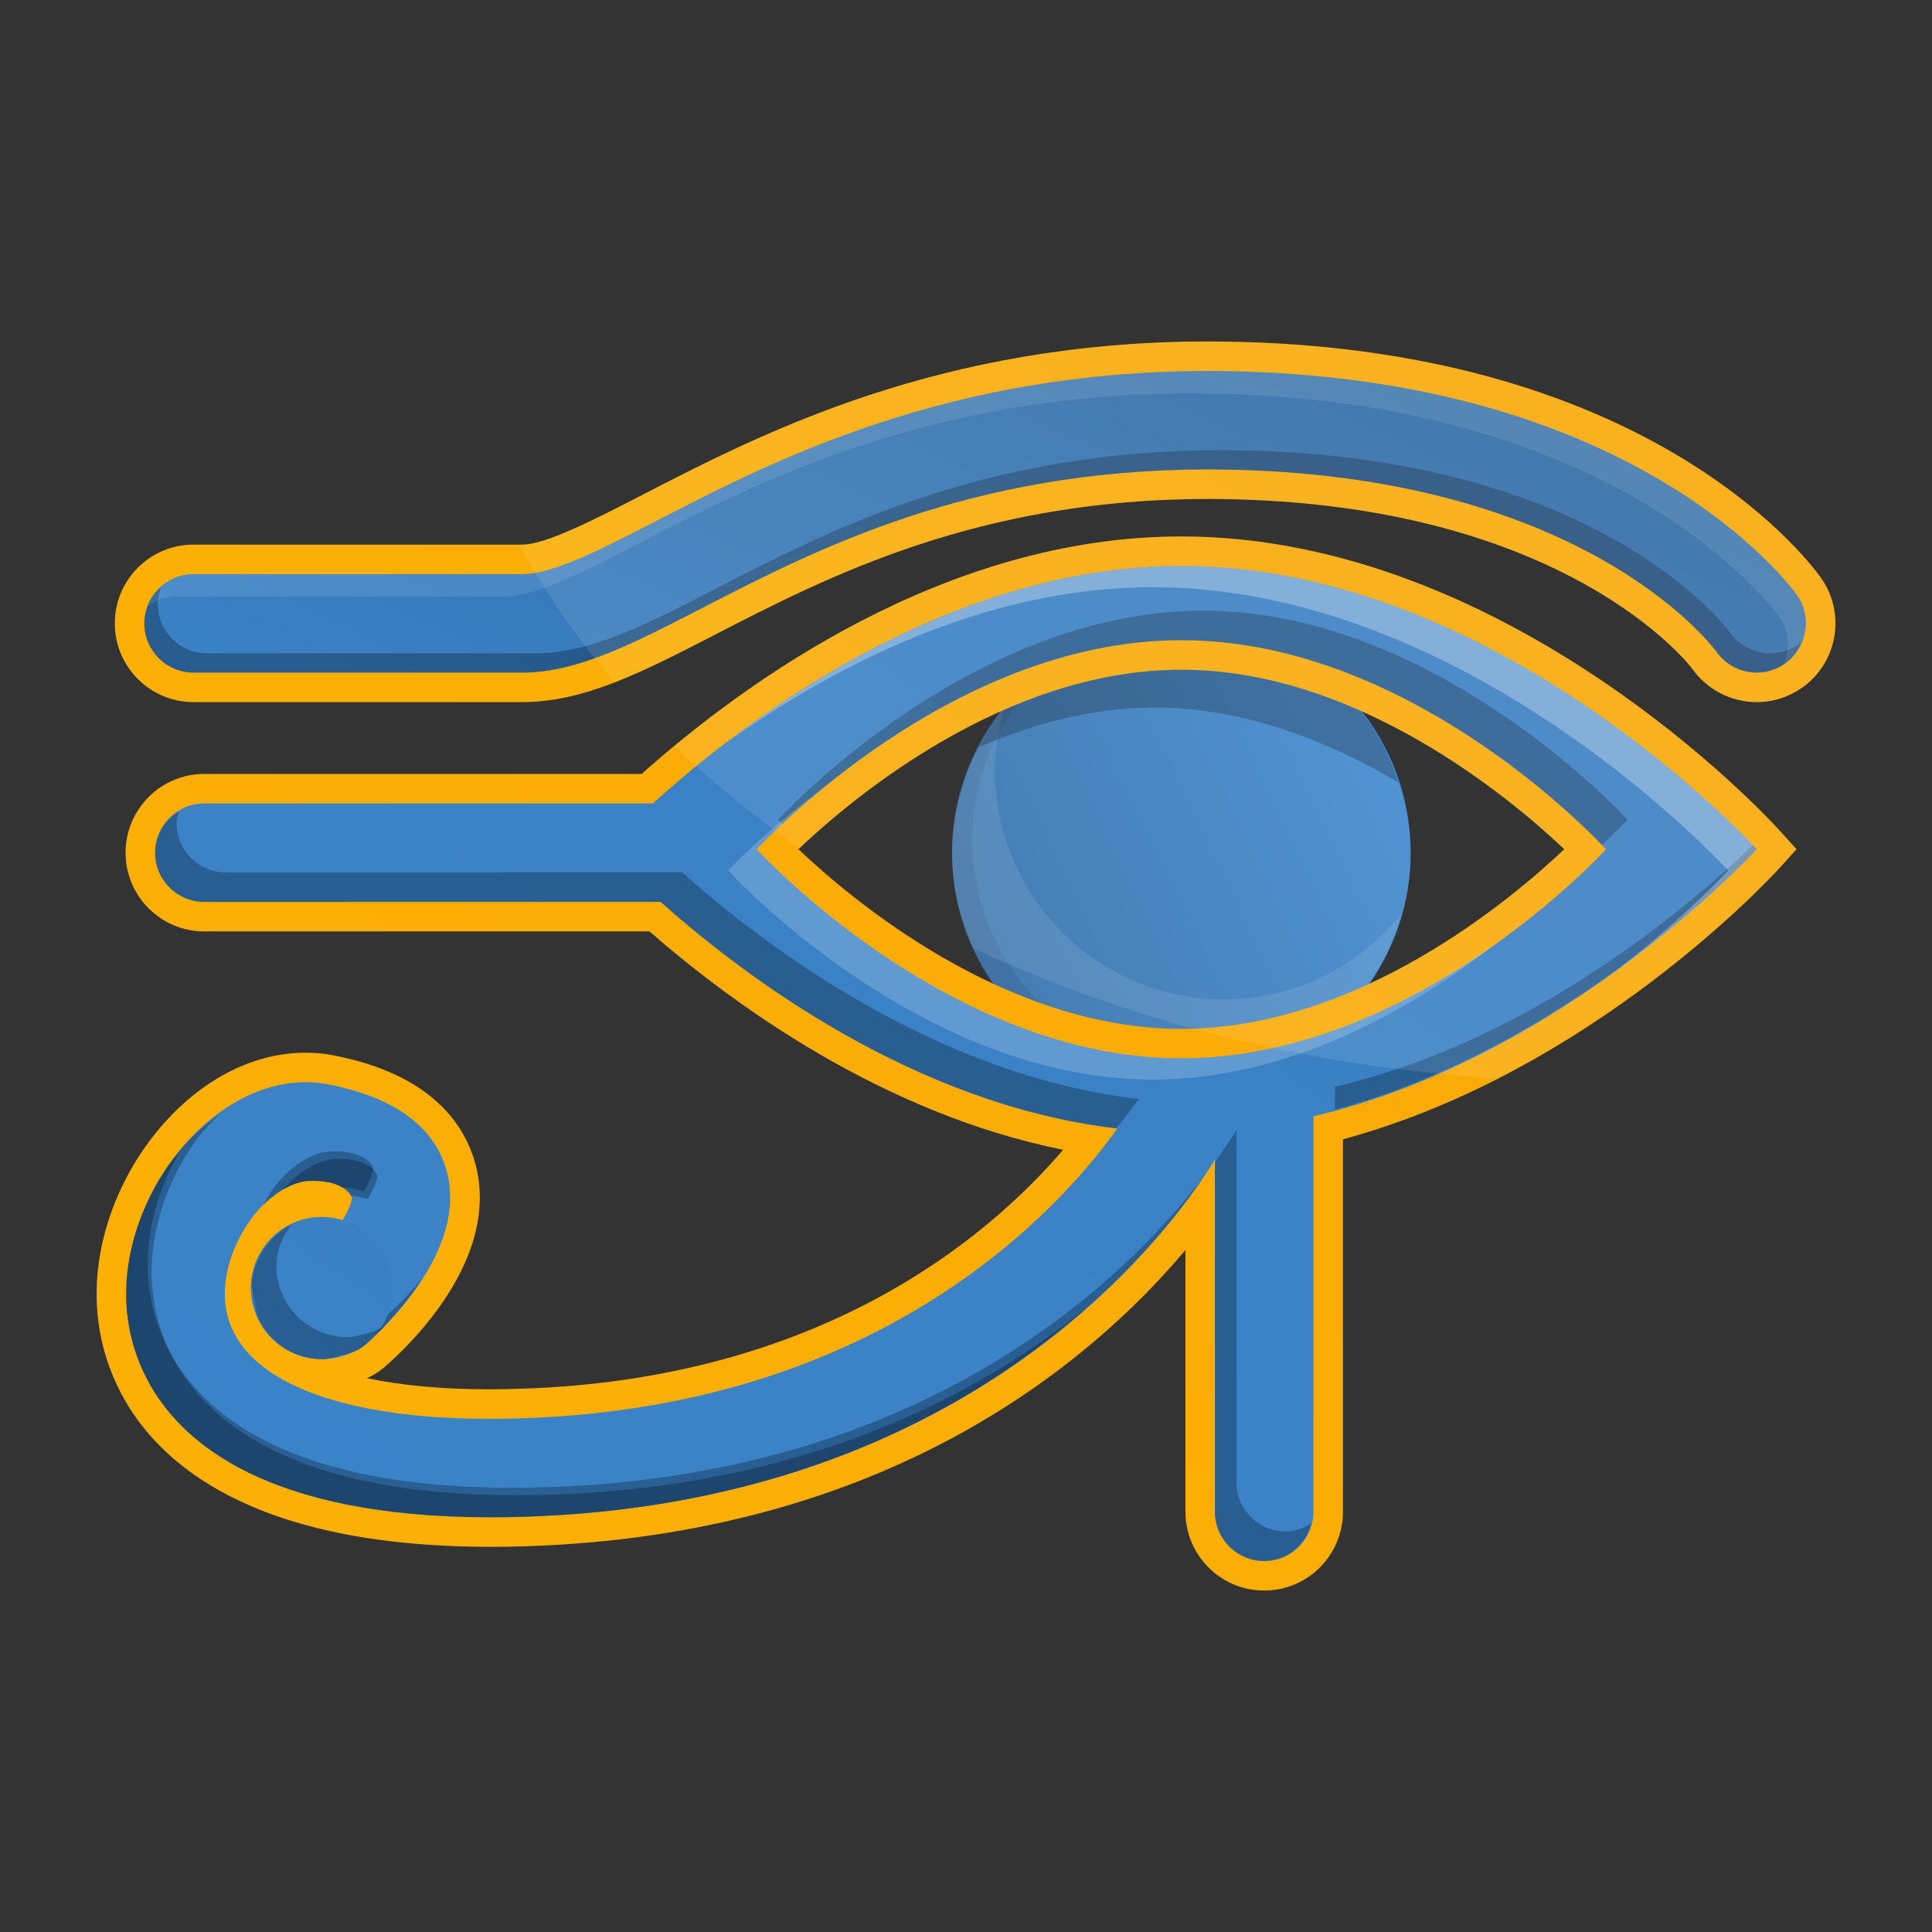 <svg xmlns="http://www.w3.org/2000/svg" width="60" height="60" viewBox="0 0 60 60" fill="none">
  <rect x="0" y="0" width="60" height="60" fill="#333333" stroke="none"/>
  <path d="M43.808 26.481C43.808 30.413 40.62 33.602 36.688 33.602C32.755 33.602 29.567 30.413 29.567 26.481C29.567 22.548 32.755 19.36 36.688 19.36C40.62 19.36 43.808 22.548 43.808 26.481Z" fill="url(#paint0_linear_2043_544)"/>
  <path opacity="0.1" d="M37.317 33.205C33.385 33.205 30.196 30.017 30.196 26.085C30.196 23.716 31.365 21.633 33.145 20.338C31.016 21.569 29.567 23.845 29.567 26.481C29.567 30.413 32.755 33.601 36.687 33.601C38.252 33.601 39.685 33.082 40.86 32.227C39.813 32.833 38.614 33.205 37.317 33.205Z" fill="#000917"/>
  <path opacity="0.1" d="M38.019 31.037C34.086 31.037 30.898 27.848 30.898 23.916C30.898 23.25 31.018 22.618 31.189 22.007C30.191 23.233 29.567 24.776 29.567 26.481C29.567 30.413 32.755 33.601 36.688 33.601C39.954 33.601 42.678 31.389 43.516 28.39C42.211 29.992 40.246 31.037 38.019 31.037Z" fill="white"/>
  <g opacity="0.3">
    <path d="M35.847 33.126C35.109 33.126 34.387 33.044 33.681 32.914C34.597 33.343 35.609 33.601 36.688 33.601C38.434 33.601 40.013 32.948 41.252 31.904C39.605 32.616 37.776 33.126 35.847 33.126Z" fill="#000917"/>
    <path d="M30.398 23.209C32.053 22.489 33.898 21.973 35.847 21.973C38.683 21.973 41.313 23.048 43.432 24.3C42.507 21.441 39.854 19.36 36.687 19.36C33.941 19.36 31.585 20.932 30.398 23.209Z" fill="#000917"/>
  </g>
  <path d="M36.687 16.66C29.365 16.66 23.139 21.172 19.926 24.035H6.345C4.995 24.035 3.899 25.131 3.899 26.481C3.899 27.831 4.995 28.927 6.345 28.927H20.171C22.7 31.137 27.379 34.579 33.017 35.708C30.634 38.488 25.447 42.833 16.184 43.128C15.844 43.14 15.512 43.146 15.19 43.146C13.747 43.146 12.463 43.027 11.394 42.8C11.597 42.711 11.783 42.594 11.947 42.453C12.804 41.704 15.542 39.04 14.763 36.144C14.431 34.926 13.395 33.355 10.334 32.77C10.056 32.716 9.773 32.692 9.489 32.692C7.703 32.692 5.93 33.701 4.622 35.463C3.221 37.353 2.257 40.393 3.756 43.263C4.896 45.44 7.817 48.038 15.246 48.038C15.601 48.038 15.969 48.032 16.342 48.02C27.555 47.661 33.858 42.337 36.815 38.82V46.951C36.815 48.3 37.911 49.396 39.26 49.396C40.61 49.396 41.706 48.3 41.706 46.951V35.383C49.416 33.295 54.991 27.255 55.233 26.992L55.794 26.374L55.233 25.756C54.896 25.385 46.845 16.66 36.687 16.66ZM36.687 31.951C31.204 31.951 26.447 27.941 24.796 26.373C26.444 24.806 31.189 20.799 36.687 20.799C42.169 20.799 46.926 24.806 48.58 26.373C46.926 27.941 42.169 31.951 36.687 31.951Z" fill="url(#paint1_linear_2043_544)"/>
  <path d="M56.547 17.938C56.019 17.203 50.987 10.741 37.902 10.607L37.529 10.604C29.183 10.604 23.652 13.459 19.988 15.349C18.495 16.119 16.955 16.913 16.22 16.913H6.011C4.661 16.913 3.565 18.009 3.565 19.359C3.565 20.709 4.661 21.805 6.011 21.805H16.22C18.143 21.805 19.95 20.873 22.243 19.691C25.677 17.92 30.377 15.495 37.526 15.495L37.854 15.498C48.676 15.612 52.528 20.73 52.558 20.774C53.018 21.42 53.764 21.805 54.556 21.805C55.06 21.805 55.547 21.649 55.971 21.354C57.07 20.574 57.333 19.046 56.547 17.938Z" fill="url(#paint2_linear_2043_544)"/>
  <path d="M54.556 26.375C54.556 26.375 46.556 17.576 36.687 17.576C29.33 17.576 23.016 22.463 20.276 24.952H6.345C5.5 24.952 4.816 25.636 4.816 26.481C4.816 27.326 5.5 28.01 6.345 28.01H20.517C23.1 30.313 28.397 34.313 34.698 35.048C32.958 37.491 27.459 43.687 16.217 44.045C11.478 44.212 8.232 43.239 7.28 41.417C6.629 40.178 7.16 38.712 7.814 37.831C8.444 36.983 9.172 36.691 9.591 36.675C10.742 36.633 10.916 37.174 10.922 37.174C10.947 37.315 10.818 37.599 10.623 37.922C10.422 37.861 10.22 37.796 9.999 37.796C8.78 37.796 7.793 38.784 7.793 40.002C7.793 41.221 8.78 42.209 9.999 42.209C10.221 42.209 10.423 42.143 10.625 42.082C10.882 42.034 11.132 41.945 11.344 41.761C11.881 41.292 14.536 38.835 13.876 36.383C13.496 34.983 12.248 34.069 10.164 33.672C8.495 33.355 6.664 34.251 5.359 36.01C4.123 37.676 3.266 40.343 4.568 42.836C5.607 44.819 8.307 47.121 15.246 47.121C15.593 47.121 15.948 47.115 16.312 47.103C30.257 46.657 36.366 38.226 37.731 36.014V46.95C37.731 47.795 38.415 48.479 39.26 48.479C40.105 48.479 40.789 47.795 40.789 46.95V34.668C48.677 32.817 54.556 26.375 54.556 26.375ZM36.687 32.868C29.403 32.868 23.499 26.375 23.499 26.375C23.499 26.375 29.403 19.881 36.687 19.881C43.971 19.881 49.875 26.375 49.875 26.375C49.875 26.375 43.971 32.868 36.687 32.868Z" fill="url(#paint3_linear_2043_544)"/>
  <g opacity="0.3">
    <path d="M6.345 28.01H20.517C23.095 30.308 28.376 34.294 34.66 35.041C34.931 34.71 35.182 34.391 35.366 34.132C29.065 33.397 23.768 29.396 21.185 27.093H7.013C6.168 27.093 5.484 26.409 5.484 25.564C5.484 25.436 5.527 25.321 5.557 25.202C5.121 25.471 4.816 25.931 4.816 26.481C4.816 27.326 5.5 28.01 6.345 28.01Z" fill="#000917"/>
    <path d="M50.544 25.458C50.544 25.458 44.639 18.964 37.355 18.964C30.072 18.964 24.168 25.458 24.168 25.458C24.168 25.458 24.254 25.547 24.295 25.59C26.101 23.885 30.939 19.881 36.688 19.881C43.538 19.881 49.102 25.558 49.748 26.242C50.231 25.786 50.544 25.458 50.544 25.458Z" fill="#000917"/>
    <path d="M8.173 37.434C8.704 36.903 9.25 36.688 9.591 36.675C10.129 36.655 10.44 36.766 10.634 36.886C10.646 36.886 10.655 36.879 10.667 36.879C10.889 36.879 11.09 36.944 11.292 37.005C11.486 36.682 11.615 36.398 11.591 36.257C11.585 36.257 11.411 35.716 10.259 35.758C9.84 35.774 9.113 36.066 8.482 36.914C8.37 37.065 8.272 37.253 8.173 37.434Z" fill="#000917"/>
    <path d="M41.458 33.751V34.46C48.998 32.412 54.556 26.375 54.556 26.375C54.556 26.375 54.51 26.324 54.435 26.246C52.625 27.996 47.696 32.287 41.458 33.751Z" fill="#000917"/>
    <path d="M39.929 47.562C39.084 47.562 38.4 46.879 38.4 46.033V35.097C38.244 35.35 38.017 35.693 37.732 36.087V46.95C37.732 47.795 38.416 48.479 39.261 48.479C39.977 48.479 40.551 47.977 40.717 47.313C40.483 47.457 40.224 47.562 39.929 47.562Z" fill="#000917"/>
    <path d="M16.981 46.186C16.616 46.198 16.261 46.204 15.915 46.204C8.975 46.204 6.275 43.902 5.236 41.919C4.099 39.741 4.61 37.43 5.581 35.77C5.511 35.857 5.428 35.918 5.36 36.009C4.124 37.676 3.266 40.342 4.568 42.836C5.608 44.818 8.307 47.12 15.247 47.12C15.593 47.12 15.948 47.115 16.313 47.103C29.309 46.688 35.494 39.341 37.382 36.552C34.912 39.767 28.74 45.81 16.981 46.186Z" fill="#000917"/>
    <path d="M11.344 41.761C11.624 41.517 12.473 40.726 13.134 39.684C12.656 40.257 12.201 40.679 12.012 40.844C11.8 41.028 11.55 41.117 11.293 41.165C11.091 41.226 10.889 41.292 10.667 41.292C9.449 41.292 8.461 40.304 8.461 39.085C8.461 38.815 8.526 38.563 8.614 38.324C8.128 38.725 7.801 39.308 7.796 39.987C7.843 40.159 7.86 40.335 7.947 40.501C8.313 41.2 9.023 41.771 10.02 42.204C10.233 42.2 10.43 42.141 10.625 42.082C10.882 42.034 11.132 41.944 11.344 41.761Z" fill="#000917"/>
  </g>
  <path d="M54.555 20.888C54.077 20.888 53.605 20.664 53.307 20.243C53.149 20.025 49.117 14.698 37.863 14.581C37.749 14.581 37.636 14.578 37.526 14.578C30.15 14.578 25.342 17.06 21.816 18.878C19.639 20.001 17.919 20.888 16.22 20.888H6.01C5.165 20.888 4.481 20.204 4.481 19.359C4.481 18.514 5.165 17.83 6.01 17.83H16.22C17.178 17.83 18.677 17.057 20.415 16.161C24.008 14.306 29.409 11.521 37.528 11.521C37.651 11.521 37.77 11.524 37.893 11.524C50.82 11.658 55.603 18.197 55.803 18.475C56.29 19.162 56.129 20.117 55.439 20.607C55.17 20.795 54.863 20.888 54.555 20.888Z" fill="url(#paint4_linear_2043_544)"/>
  <path opacity="0.3" d="M55.859 20.008C55.59 20.196 55.282 20.288 54.975 20.288C54.497 20.288 54.026 20.064 53.727 19.643C53.569 19.425 49.537 14.098 38.283 13.982C38.169 13.982 38.056 13.979 37.946 13.979C30.57 13.979 25.762 16.46 22.236 18.279C20.059 19.401 18.339 20.288 16.64 20.288H6.43C5.585 20.288 4.901 19.605 4.901 18.759C4.901 18.569 4.946 18.391 5.009 18.224C4.691 18.504 4.481 18.901 4.481 19.359C4.481 20.204 5.165 20.888 6.01 20.888H16.22C17.919 20.888 19.639 20.001 21.816 18.878C25.342 17.06 30.15 14.578 37.526 14.578C37.636 14.578 37.749 14.581 37.863 14.581C49.117 14.698 53.149 20.025 53.307 20.243C53.605 20.664 54.077 20.888 54.555 20.888C54.863 20.888 55.17 20.795 55.439 20.607C55.692 20.428 55.847 20.177 55.952 19.909C55.917 19.939 55.897 19.98 55.859 20.008Z" fill="#000917"/>
  <path opacity="0.1" d="M55.803 18.475C55.603 18.198 50.819 11.658 37.893 11.524C37.77 11.524 37.651 11.521 37.528 11.521C29.409 11.521 24.008 14.306 20.415 16.161C18.677 17.057 17.178 17.83 16.22 17.83H6.01C5.349 17.83 4.8 18.254 4.586 18.841C4.839 18.656 5.134 18.526 5.471 18.526H15.68C16.639 18.526 18.138 17.752 19.876 16.856C23.468 15.002 28.87 12.216 36.989 12.216C37.111 12.216 37.231 12.219 37.353 12.219C50.28 12.353 55.064 18.893 55.264 19.171C55.575 19.61 55.595 20.15 55.407 20.617C55.417 20.611 55.429 20.614 55.439 20.607C56.129 20.117 56.29 19.162 55.803 18.475Z" fill="white"/>
  <path d="M12.206 40.002C12.206 41.221 11.218 42.209 9.999 42.209C8.781 42.209 7.793 41.221 7.793 40.002C7.793 38.784 8.781 37.796 9.999 37.796C11.218 37.796 12.206 38.784 12.206 40.002Z" fill="url(#paint5_linear_2043_544)"/>
  <g opacity="0.3">
    <path d="M36.687 17.576C30.859 17.576 25.698 20.641 22.436 23.154C25.71 20.795 30.476 18.236 35.8 18.236C45.669 18.236 53.669 27.034 53.669 27.034C53.669 27.034 52.312 28.514 50.051 30.255C52.846 28.242 54.556 26.375 54.556 26.375C54.556 26.375 46.556 17.576 36.687 17.576Z" fill="white"/>
  </g>
  <g opacity="0.3">
    <path d="M17.104 46.419C16.74 46.431 16.384 46.437 16.038 46.437C9.098 46.437 6.399 44.135 5.36 42.152C4.058 39.659 4.915 36.992 6.151 35.326C6.361 35.043 6.603 34.822 6.837 34.585C6.307 34.968 5.798 35.419 5.36 36.01C4.124 37.676 3.266 40.343 4.568 42.836C5.608 44.819 8.307 47.121 15.247 47.121C15.593 47.121 15.948 47.115 16.313 47.103C24.804 46.832 30.373 43.596 33.755 40.606C30.316 43.386 24.949 46.169 17.104 46.419Z" fill="#000917"/>
    <path d="M11.714 36.49C11.708 36.49 11.534 35.949 10.383 35.992C10.005 36.006 9.38 36.267 8.799 36.933C9.105 36.76 9.386 36.683 9.591 36.675C10.606 36.638 10.849 37.035 10.9 37.134C11.077 37.151 11.249 37.188 11.415 37.238C11.61 36.915 11.739 36.631 11.714 36.49Z" fill="#000917"/>
    <path d="M10.791 41.525C9.572 41.525 8.584 40.537 8.584 39.318C8.584 38.828 8.775 38.399 9.045 38.033C9.045 38.033 9.045 38.033 9.045 38.033C8.721 38.191 8.459 38.437 8.25 38.723C8.219 38.765 8.191 38.807 8.163 38.851C7.975 39.153 7.841 39.496 7.818 39.877C7.854 40.144 7.913 40.661 8.034 40.961C8.393 41.693 9.129 42.208 9.999 42.208C10.221 42.208 10.423 42.143 10.625 42.082C10.882 42.034 11.132 41.944 11.344 41.761C11.463 41.657 11.696 41.441 11.965 41.162C11.971 41.156 11.975 41.152 11.98 41.146C11.802 41.261 11.618 41.361 11.417 41.398C11.215 41.459 11.013 41.525 10.791 41.525Z" fill="#000917"/>
  </g>
  <path opacity="0.2" d="M25.728 24.34C23.811 25.756 22.612 27.034 22.612 27.034C22.612 27.034 28.516 33.528 35.8 33.528C40.371 33.528 44.394 30.973 46.76 29.067C44.341 30.855 40.752 32.868 36.687 32.868C29.404 32.868 23.499 26.375 23.499 26.375C23.499 26.375 24.323 25.471 25.728 24.34Z" fill="white"/>
  <path opacity="0.1" d="M37.902 10.607L37.529 10.604C29.183 10.604 23.653 13.459 19.989 15.349C18.496 16.119 16.955 16.913 16.22 16.913H16.123C16.936 18.414 17.934 19.841 19.089 21.192C20.069 20.812 21.095 20.283 22.243 19.691C25.677 17.92 30.377 15.495 37.526 15.495L37.855 15.498C48.676 15.612 52.528 20.73 52.558 20.774C53.018 21.42 53.764 21.805 54.556 21.805C55.06 21.805 55.547 21.649 55.971 21.354C57.07 20.574 57.333 19.046 56.547 17.938C56.019 17.203 50.987 10.741 37.902 10.607Z" fill="url(#paint6_linear_2043_544)"/>
  <path opacity="0.1" d="M36.687 16.66C30.064 16.66 24.362 20.341 20.951 23.165C22.129 24.3 23.422 25.364 24.829 26.344C25.893 25.336 28.192 23.376 31.133 22.075C30.946 22.311 30.771 22.551 30.615 22.81C30.576 22.871 30.544 22.935 30.508 22.998C30.495 23.019 30.488 23.044 30.476 23.066C30.312 23.363 30.161 23.666 30.04 23.987C29.993 24.108 29.962 24.236 29.922 24.361C29.88 24.491 29.838 24.616 29.804 24.749C29.769 24.888 29.726 25.022 29.699 25.164C29.616 25.59 29.567 26.029 29.567 26.481C29.567 27.545 29.815 28.546 30.236 29.45C35.009 31.689 40.536 33.123 46.487 33.489C51.615 30.873 55.045 27.196 55.233 26.991L55.795 26.373L55.233 25.755C54.896 25.385 46.845 16.66 36.687 16.66ZM42.519 30.55C43.327 29.396 43.808 27.997 43.808 26.481C43.808 25.715 43.656 24.992 43.432 24.3C43.432 24.3 43.432 24.3 43.432 24.3C43.168 23.483 42.767 22.738 42.246 22.08C45.205 23.392 47.526 25.374 48.58 26.373C47.558 27.342 45.348 29.239 42.519 30.55Z" fill="url(#paint7_linear_2043_544)"/>
  <defs>
    <linearGradient id="paint0_linear_2043_544" x1="43.368" y1="23.291" x2="19.913" y2="34.491" gradientUnits="userSpaceOnUse">
      <stop stop-color="#3E88CF"/>
      <stop offset="0.992" stop-color="#265A8C"/>
    </linearGradient>
    <linearGradient id="paint1_linear_2043_544" x1="-20.998" y1="102.503" x2="305.909" y2="-388.502" gradientUnits="userSpaceOnUse">
      <stop stop-color="#FFBB00"/>
      <stop offset="1" stop-color="#E3572F"/>
    </linearGradient>
    <linearGradient id="paint2_linear_2043_544" x1="-3.434" y1="70.002" x2="232.87" y2="-284.921" gradientUnits="userSpaceOnUse">
      <stop stop-color="#FFBB00"/>
      <stop offset="1" stop-color="#E3572F"/>
    </linearGradient>
    <linearGradient id="paint3_linear_2043_544" x1="-19.071" y1="99.608" x2="294.358" y2="-371.154" gradientUnits="userSpaceOnUse">
      <stop stop-color="#3E88CF"/>
      <stop offset="0.992" stop-color="#265A8C"/>
    </linearGradient>
    <linearGradient id="paint4_linear_2043_544" x1="22.862" y1="35.756" x2="42.69" y2="-8.056" gradientUnits="userSpaceOnUse">
      <stop stop-color="#3E88CF"/>
      <stop offset="0.992" stop-color="#265A8C"/>
    </linearGradient>
    <linearGradient id="paint5_linear_2043_544" x1="5.379" y1="46.942" x2="37.613" y2="-1.472" gradientUnits="userSpaceOnUse">
      <stop stop-color="#3E88CF"/>
      <stop offset="0.992" stop-color="#265A8C"/>
    </linearGradient>
    <linearGradient id="paint6_linear_2043_544" x1="33.137" y1="28.609" x2="35.94" y2="20.201" gradientUnits="userSpaceOnUse">
      <stop offset="0.407" stop-color="white"/>
      <stop offset="0.992" stop-color="white"/>
    </linearGradient>
    <linearGradient id="paint7_linear_2043_544" x1="36.697" y1="29.796" x2="39.5" y2="21.387" gradientUnits="userSpaceOnUse">
      <stop offset="0.407" stop-color="white"/>
      <stop offset="0.992" stop-color="white"/>
    </linearGradient>
  </defs>
</svg>

